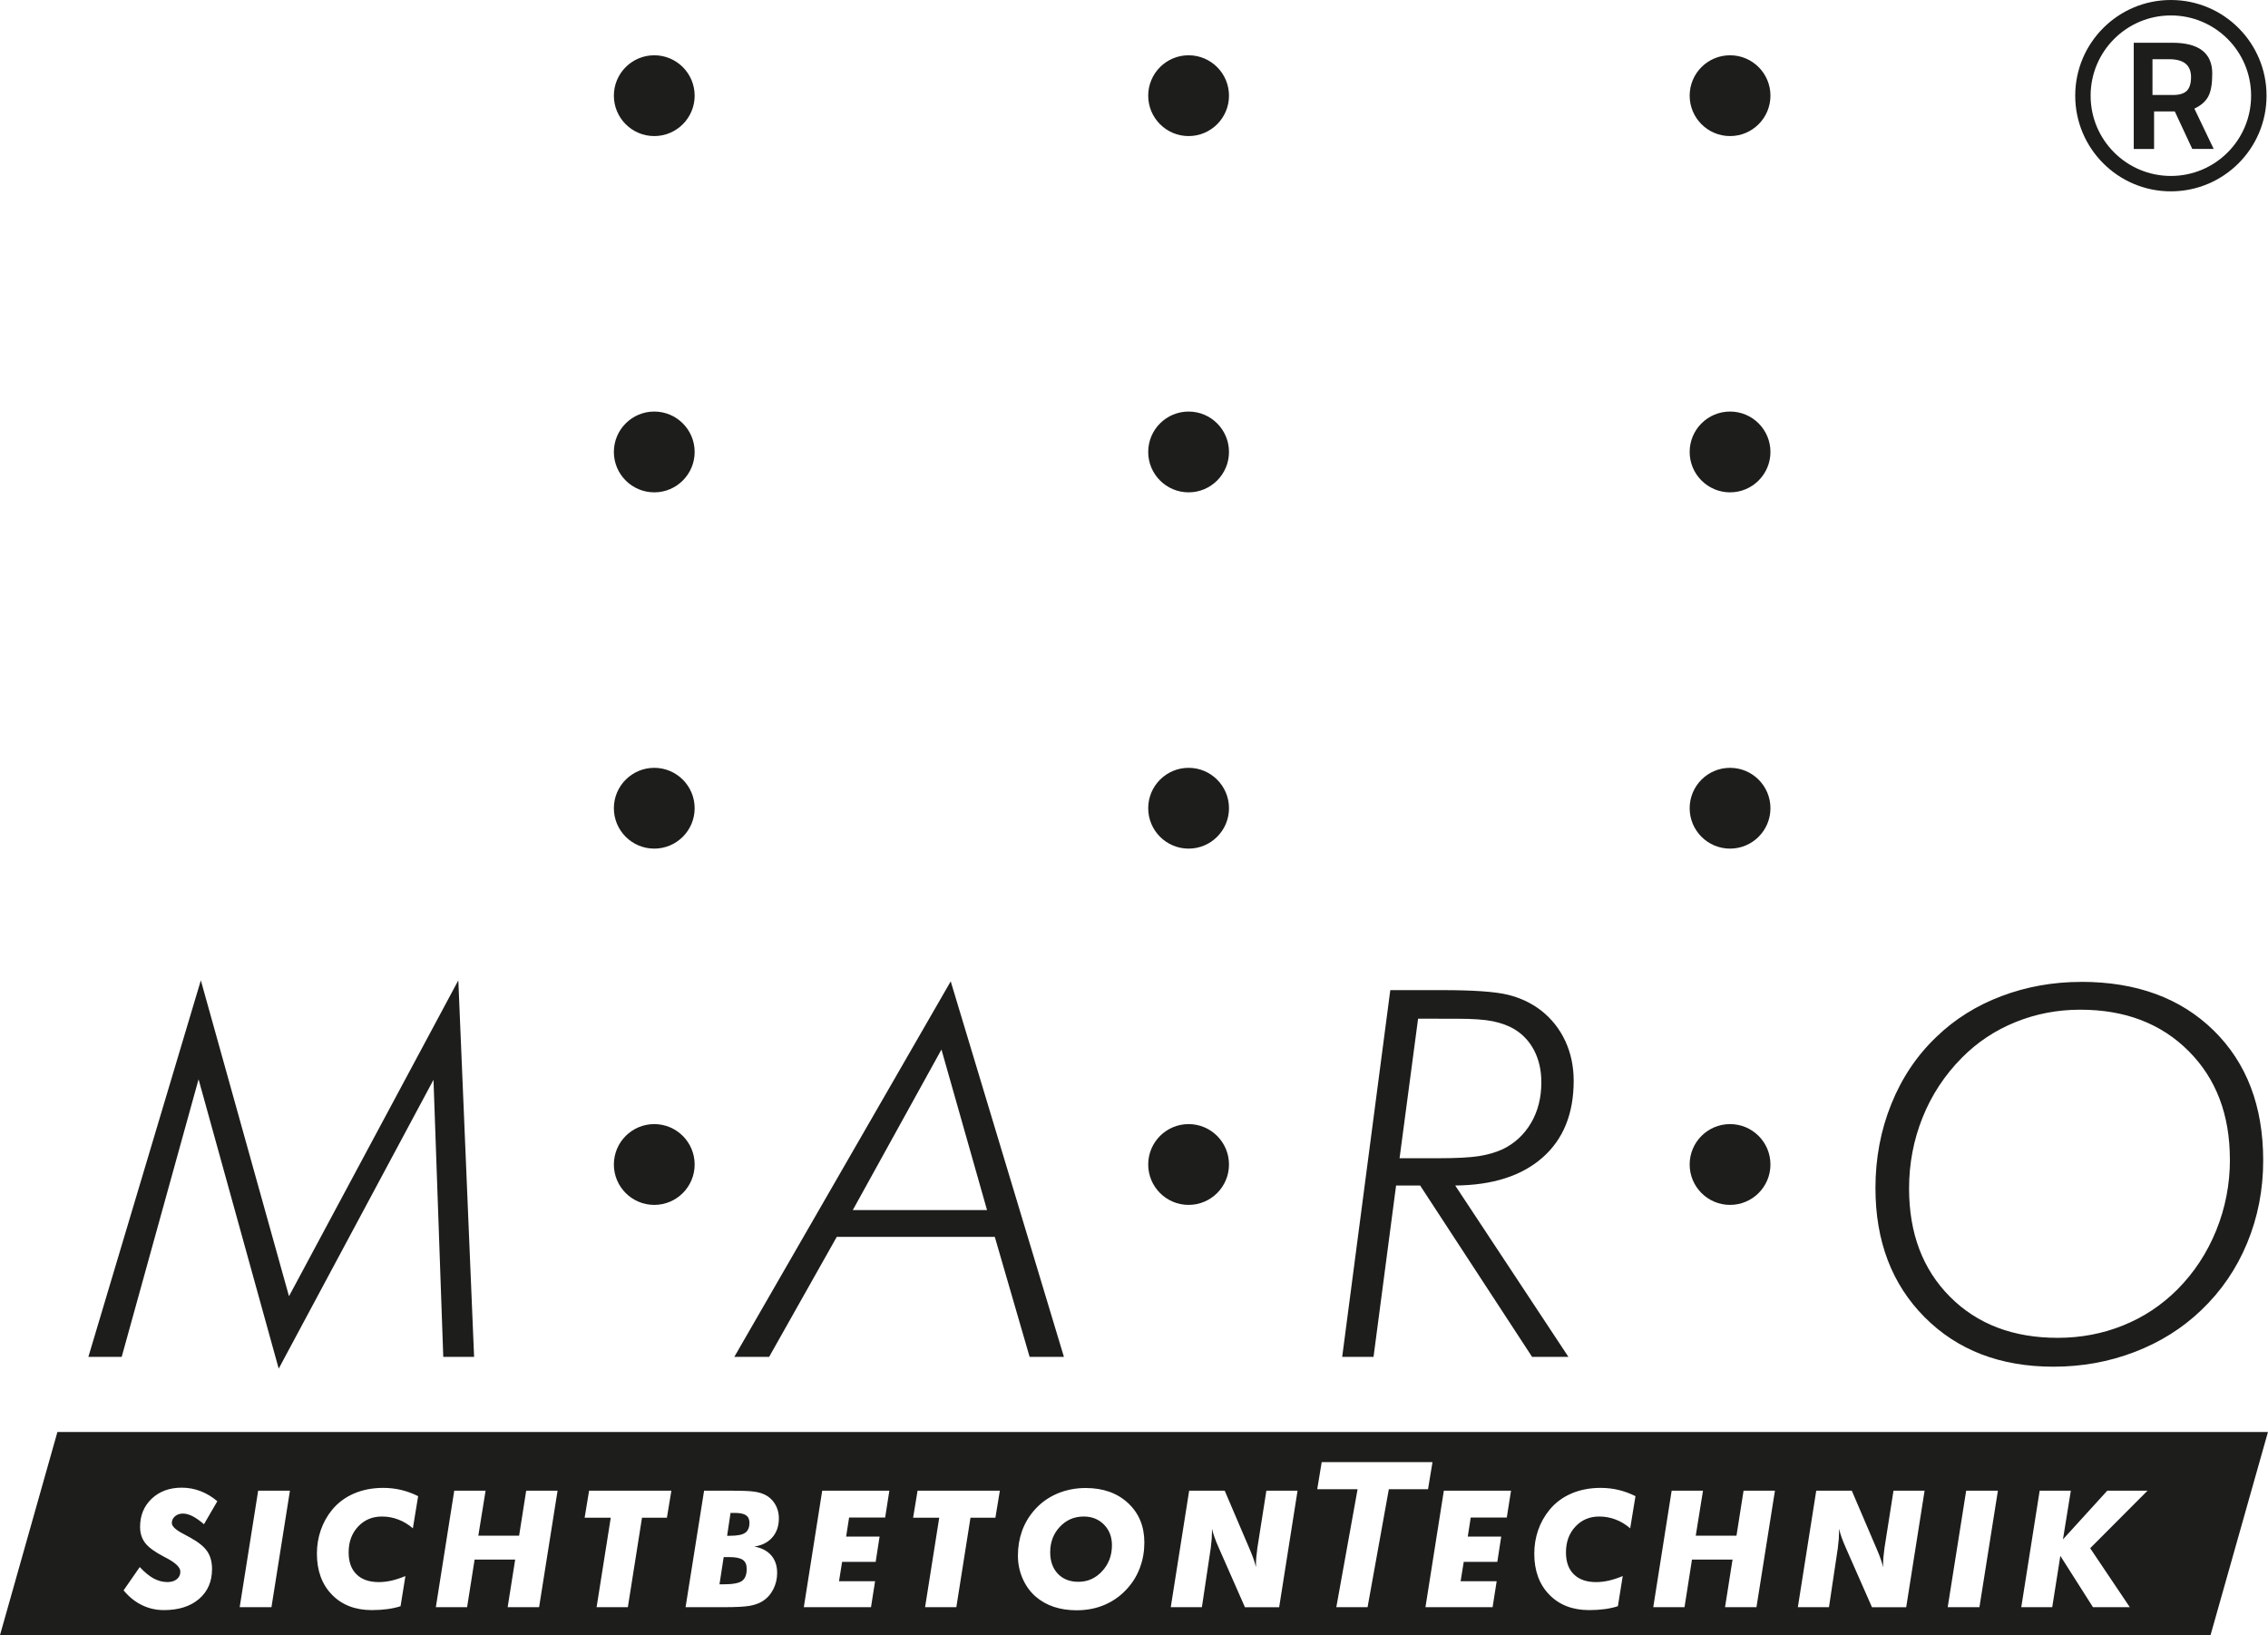 <svg xmlns="http://www.w3.org/2000/svg" id="a" viewBox="0 0 528.95 381.29"><path d="m20.61,316.41l26.23-87.8,20.56,73.66,39.49-73.66,3.68,87.8h-7.19l-2.28-64.61-36.1,67.35-18.69-67.47-17.93,64.73h-7.77Zm150.65,0l50.47-87.57,26.4,87.57h-8l-8.12-27.98h-36.86l-15.77,27.98h-8.12Zm58.94-34.23l-10.63-37.44-20.68,37.44h31.31Zm90.13,34.23h-7.3l11.22-85.52h12.21c7.21,0,12.28.36,15.22,1.08,2.94.72,5.54,1.96,7.8,3.71,2.41,1.91,4.27,4.26,5.58,7.07,1.3,2.8,1.96,5.9,1.96,9.29,0,7.67-2.42,13.64-7.27,17.9-4.85,4.26-11.63,6.44-20.36,6.51l26.4,39.96h-8.47l-26.11-39.96h-5.61l-5.26,39.96Zm15.19-78.86h-4.79l-4.32,32.54h9c4.28,0,7.47-.17,9.55-.5,2.08-.33,3.92-.87,5.52-1.61,2.8-1.36,5-3.41,6.6-6.13,1.6-2.73,2.4-5.88,2.4-9.46,0-2.8-.56-5.28-1.67-7.42-1.11-2.14-2.68-3.82-4.7-5.02-1.4-.82-3.07-1.42-4.99-1.81-1.93-.39-4.68-.58-8.27-.58h-4.32Zm149.87-8.59c12.88,0,23.18,3.78,30.88,11.33,7.71,7.56,11.56,17.66,11.56,30.32,0,6.82-1.25,13.23-3.74,19.25-2.49,6.02-6.07,11.25-10.74,15.69-4.4,4.21-9.57,7.45-15.53,9.73-5.95,2.28-12.26,3.42-18.91,3.42-12.38,0-22.39-3.85-30.04-11.54-7.65-7.69-11.47-17.73-11.47-30.11,0-6.97,1.23-13.51,3.71-19.63,2.47-6.11,5.98-11.33,10.54-15.66,4.28-4.13,9.34-7.29,15.18-9.49,5.84-2.2,12.03-3.3,18.56-3.3Zm34.67,41.42c0-10.44-3.21-18.87-9.63-25.29-6.42-6.43-14.85-9.64-25.27-9.64-5.29,0-10.32.96-15.09,2.89s-8.94,4.7-12.52,8.32c-4.01,4.05-7.06,8.69-9.16,13.93-2.1,5.24-3.15,10.76-3.15,16.56,0,10.44,3.18,18.85,9.54,25.24,6.36,6.39,14.74,9.58,25.13,9.58,5.37,0,10.45-.96,15.24-2.89,4.79-1.93,9.03-4.74,12.72-8.44,3.89-3.93,6.9-8.52,9.02-13.76,2.12-5.24,3.18-10.74,3.18-16.5Zm-358.05,1.17c0,5.2-4.22,9.42-9.42,9.42s-9.42-4.22-9.42-9.42,4.22-9.42,9.42-9.42,9.42,4.22,9.42,9.42m124.62,0c0-5.2-4.22-9.42-9.42-9.42s-9.42,4.22-9.42,9.42,4.22,9.42,9.42,9.42,9.42-4.22,9.42-9.42m126.28,0c0-5.2-4.21-9.42-9.42-9.42s-9.42,4.22-9.42,9.42,4.22,9.42,9.42,9.42,9.42-4.22,9.42-9.42m-250.9-83.08c0-5.2-4.22-9.42-9.42-9.42s-9.42,4.22-9.42,9.42,4.22,9.42,9.42,9.42,9.42-4.22,9.42-9.42m124.62,0c0-5.2-4.22-9.42-9.42-9.42s-9.42,4.22-9.42,9.42,4.22,9.42,9.42,9.42,9.42-4.22,9.42-9.42m126.28,0c0-5.2-4.21-9.42-9.42-9.42s-9.42,4.22-9.42,9.42,4.22,9.42,9.42,9.42,9.42-4.22,9.42-9.42m-250.9-83.08c0-5.2-4.22-9.42-9.42-9.42s-9.42,4.22-9.42,9.42,4.22,9.42,9.42,9.42,9.42-4.22,9.42-9.42m124.62,0c0-5.2-4.22-9.42-9.42-9.42s-9.42,4.22-9.42,9.42,4.22,9.42,9.42,9.42,9.42-4.22,9.42-9.42m126.28,0c0-5.2-4.21-9.42-9.42-9.42s-9.42,4.22-9.42,9.42,4.22,9.42,9.42,9.42,9.42-4.22,9.42-9.42M162.01,22.31c0-5.2-4.22-9.42-9.42-9.42s-9.42,4.22-9.42,9.42,4.22,9.42,9.42,9.42,9.42-4.22,9.42-9.42m124.62,0c0-5.2-4.22-9.42-9.42-9.42s-9.42,4.22-9.42,9.42,4.22,9.42,9.42,9.42,9.42-4.22,9.42-9.42m126.28,0c0-5.2-4.21-9.42-9.42-9.42s-9.42,4.22-9.42,9.42,4.22,9.42,9.42,9.42,9.42-4.22,9.42-9.42m-238.76,343.54c0,1.33-.36,2.27-1.09,2.8-.72.53-2.18.8-4.39.8h-.87l.98-6.35h1.3c1.47,0,2.52.21,3.14.63.62.42.93,1.12.93,2.12Zm-.16-12.5c-.54-.37-1.4-.55-2.59-.55h-1.02l-.8,5.33h.61c1.74,0,2.95-.23,3.61-.7.66-.47.99-1.25.99-2.35,0-.79-.27-1.37-.81-1.73Zm354.95-19.42l-13.39,47.36H0l13.39-47.36h515.56Zm-488.87,21.23c0-.62.25-1.14.74-1.57.5-.43,1.11-.64,1.86-.64.68,0,1.42.2,2.23.61.8.41,1.69,1.03,2.67,1.88l3.12-5.37c-1.24-1.04-2.55-1.83-3.94-2.36-1.39-.53-2.84-.8-4.35-.8-2.86,0-5.19.85-7.01,2.56-1.81,1.71-2.72,3.91-2.72,6.59,0,1.47.4,2.72,1.19,3.75.79,1.03,2.26,2.1,4.4,3.21l.5.26c2.2,1.15,3.3,2.22,3.3,3.21,0,.73-.27,1.32-.82,1.76-.55.45-1.28.67-2.19.67-1.1,0-2.17-.28-3.2-.83-1.03-.56-2.12-1.45-3.26-2.67l-3.77,5.44c1.27,1.52,2.7,2.67,4.29,3.44,1.58.77,3.29,1.16,5.1,1.16,3.46,0,6.2-.87,8.22-2.61,2.02-1.74,3.02-4.06,3.02-6.97,0-1.64-.37-3.01-1.11-4.11-.74-1.1-2.07-2.17-3.97-3.22-.36-.21-.87-.48-1.52-.82-1.85-.95-2.78-1.81-2.78-2.58Zm27.54-7.55h-7.4l-4.31,27.17h7.41l4.31-27.17Zm29.91,1.28c-1.29-.64-2.61-1.13-3.95-1.45-1.35-.32-2.74-.48-4.18-.48-2.52,0-4.8.44-6.84,1.32-2.04.88-3.74,2.15-5.1,3.8-1.16,1.42-2.04,3-2.64,4.74-.6,1.74-.9,3.57-.9,5.48,0,3.97,1.17,7.16,3.5,9.56,2.33,2.4,5.44,3.6,9.31,3.6,1.3,0,2.51-.08,3.63-.23,1.12-.15,2.14-.38,3.07-.68l1.13-7.03c-1.12.47-2.2.82-3.22,1.06-1.02.23-2.01.35-2.98.35-2.24,0-3.98-.6-5.2-1.81-1.23-1.2-1.84-2.91-1.84-5.11,0-2.44.73-4.44,2.19-6.01,1.46-1.57,3.32-2.36,5.57-2.36,1.32,0,2.6.23,3.82.7,1.23.46,2.36,1.15,3.4,2.05l1.23-7.5Zm32.53-1.28h-7.33l-1.65,10.49h-9.51l1.69-10.49h-7.31l-4.29,27.17h7.29l1.75-11.1h9.46l-1.75,11.1h7.33l4.31-27.17Zm26.53,0h-19.19l-1.04,6.31h6.09l-3.3,20.86h7.29l3.3-20.86h5.81l1.04-6.31Zm19.33,13.03c1.78-.25,3.18-.96,4.21-2.13,1.02-1.17,1.53-2.65,1.53-4.44,0-1.3-.33-2.46-.99-3.49-.66-1.03-1.56-1.76-2.68-2.21-.68-.29-1.53-.48-2.54-.59-1.01-.11-2.7-.17-5.07-.17h-6.16l-4.32,27.17h8.96c2.78,0,4.77-.1,5.97-.31,1.19-.21,2.18-.56,2.98-1.06,1.08-.67,1.92-1.59,2.53-2.77.61-1.18.92-2.46.92-3.84,0-1.67-.46-3.03-1.37-4.09-.91-1.06-2.23-1.75-3.96-2.07Zm31.51-13.03h-15.66l-4.29,27.17h15.67l.95-6.05h-8.41l.72-4.51h7.83l.91-5.9h-7.8l.69-4.44h8.41l.98-6.27Zm25.77,0h-19.19l-1.04,6.31h6.09l-3.3,20.86h7.29l3.3-20.86h5.81l1.04-6.31Zm33.7,12.08c0-3.76-1.26-6.82-3.78-9.17-2.52-2.35-5.82-3.53-9.9-3.53-2.44,0-4.7.46-6.78,1.37-2.09.91-3.85,2.22-5.3,3.92-1.24,1.43-2.17,3.04-2.79,4.8-.62,1.76-.94,3.66-.94,5.69,0,1.88.37,3.66,1.1,5.33.73,1.67,1.74,3.07,3.04,4.21,1.24,1.07,2.65,1.86,4.24,2.39,1.59.53,3.36.8,5.3.8,2.46,0,4.71-.45,6.75-1.36,2.04-.9,3.81-2.23,5.31-3.97,1.23-1.42,2.16-3.02,2.79-4.8.64-1.77.96-3.67.96-5.69Zm35.72-12.08h-7.26l-2.1,13.34c-.11.85-.2,1.58-.25,2.18-.06.6-.08,1.15-.08,1.64v.69c-.25-1.1-.69-2.39-1.32-3.86-.11-.27-.19-.46-.24-.57l-5.73-13.42h-8.29l-4.29,27.17h7.26l2.06-13.75c.11-.92.19-1.65.23-2.2.04-.55.06-1.07.06-1.57v-.76c.16.66.36,1.31.59,1.97.23.66.56,1.49,1.01,2.49l6.09,13.83h7.98l4.29-27.17Zm21.31-.34h9.13l1.04-6.31h-25.84l-1.04,6.31h9.41l-4.96,27.51h7.29l4.96-27.51Zm28.48.34h-15.66l-4.29,27.17h15.66l.95-6.05h-8.41l.73-4.51h7.83l.91-5.9h-7.8l.69-4.44h8.41l.99-6.27Zm29.04,1.28c-1.29-.64-2.61-1.13-3.95-1.45-1.35-.32-2.74-.48-4.18-.48-2.52,0-4.8.44-6.84,1.32-2.04.88-3.73,2.15-5.09,3.8-1.16,1.42-2.05,3-2.65,4.74-.6,1.74-.9,3.57-.9,5.48,0,3.97,1.16,7.16,3.5,9.56,2.33,2.4,5.43,3.6,9.31,3.6,1.3,0,2.51-.08,3.62-.23,1.12-.15,2.15-.38,3.07-.68l1.13-7.03c-1.12.47-2.2.82-3.22,1.06-1.02.23-2.01.35-2.98.35-2.24,0-3.97-.6-5.2-1.81-1.23-1.2-1.84-2.91-1.84-5.11,0-2.44.73-4.44,2.19-6.01,1.46-1.57,3.31-2.36,5.57-2.36,1.32,0,2.6.23,3.82.7,1.23.46,2.36,1.15,3.4,2.05l1.23-7.5Zm32.53-1.28h-7.33l-1.65,10.49h-9.5l1.69-10.49h-7.31l-4.29,27.17h7.29l1.74-11.1h9.46l-1.75,11.1h7.33l4.31-27.17Zm34.89,0h-7.25l-2.1,13.34c-.11.85-.2,1.58-.25,2.18-.05.6-.08,1.15-.08,1.64v.69c-.25-1.1-.69-2.39-1.32-3.86-.11-.27-.19-.46-.24-.57l-5.74-13.42h-8.29l-4.29,27.17h7.26l2.06-13.75c.11-.92.19-1.65.23-2.2.04-.55.06-1.07.06-1.57v-.76c.16.66.36,1.31.58,1.97.23.66.57,1.49,1.01,2.49l6.09,13.83h7.98l4.29-27.17Zm17.11,0h-7.41l-4.31,27.17h7.4l4.31-27.17Zm21.51,13.42l13.38-13.42h-9.39l-10.34,11.36,1.84-11.36h-7.27l-4.29,27.17h7.22l1.89-11.97,7.61,11.97h8.59l-9.24-13.75Zm-234.73-7.39c-2.22,0-4.07.8-5.57,2.4-1.5,1.6-2.25,3.58-2.25,5.94,0,2.09.6,3.76,1.79,5.01,1.19,1.25,2.78,1.87,4.78,1.87,2.18,0,4.03-.82,5.55-2.48,1.52-1.65,2.28-3.67,2.28-6.04,0-1.96-.62-3.56-1.86-4.82-1.24-1.26-2.82-1.88-4.73-1.88ZM502.38,25.99v8.75h-4.74V9.97h8.99c3.11,0,5.43.6,6.99,1.8,1.55,1.2,2.33,3,2.33,5.39s-.31,4.18-.94,5.35c-.63,1.17-1.71,2.11-3.23,2.82l4.5,9.4h-4.99l-4.08-8.75h-4.82Zm-.37-12.18v8.34h4.82c1.47,0,2.53-.33,3.19-.98.65-.66.98-1.72.98-3.19,0-2.78-1.69-4.17-5.06-4.17h-3.92Zm4.29-13.81c-12.32,0-22.31,9.99-22.31,22.31s9.99,22.31,22.31,22.31,22.31-9.99,22.31-22.31-9.98-22.31-22.31-22.31Zm0,41.03c-10.33,0-18.72-8.38-18.72-18.71s8.38-18.72,18.72-18.72,18.71,8.38,18.71,18.72-8.37,18.71-18.71,18.71Z" style="fill:#1d1d1b;"></path></svg>